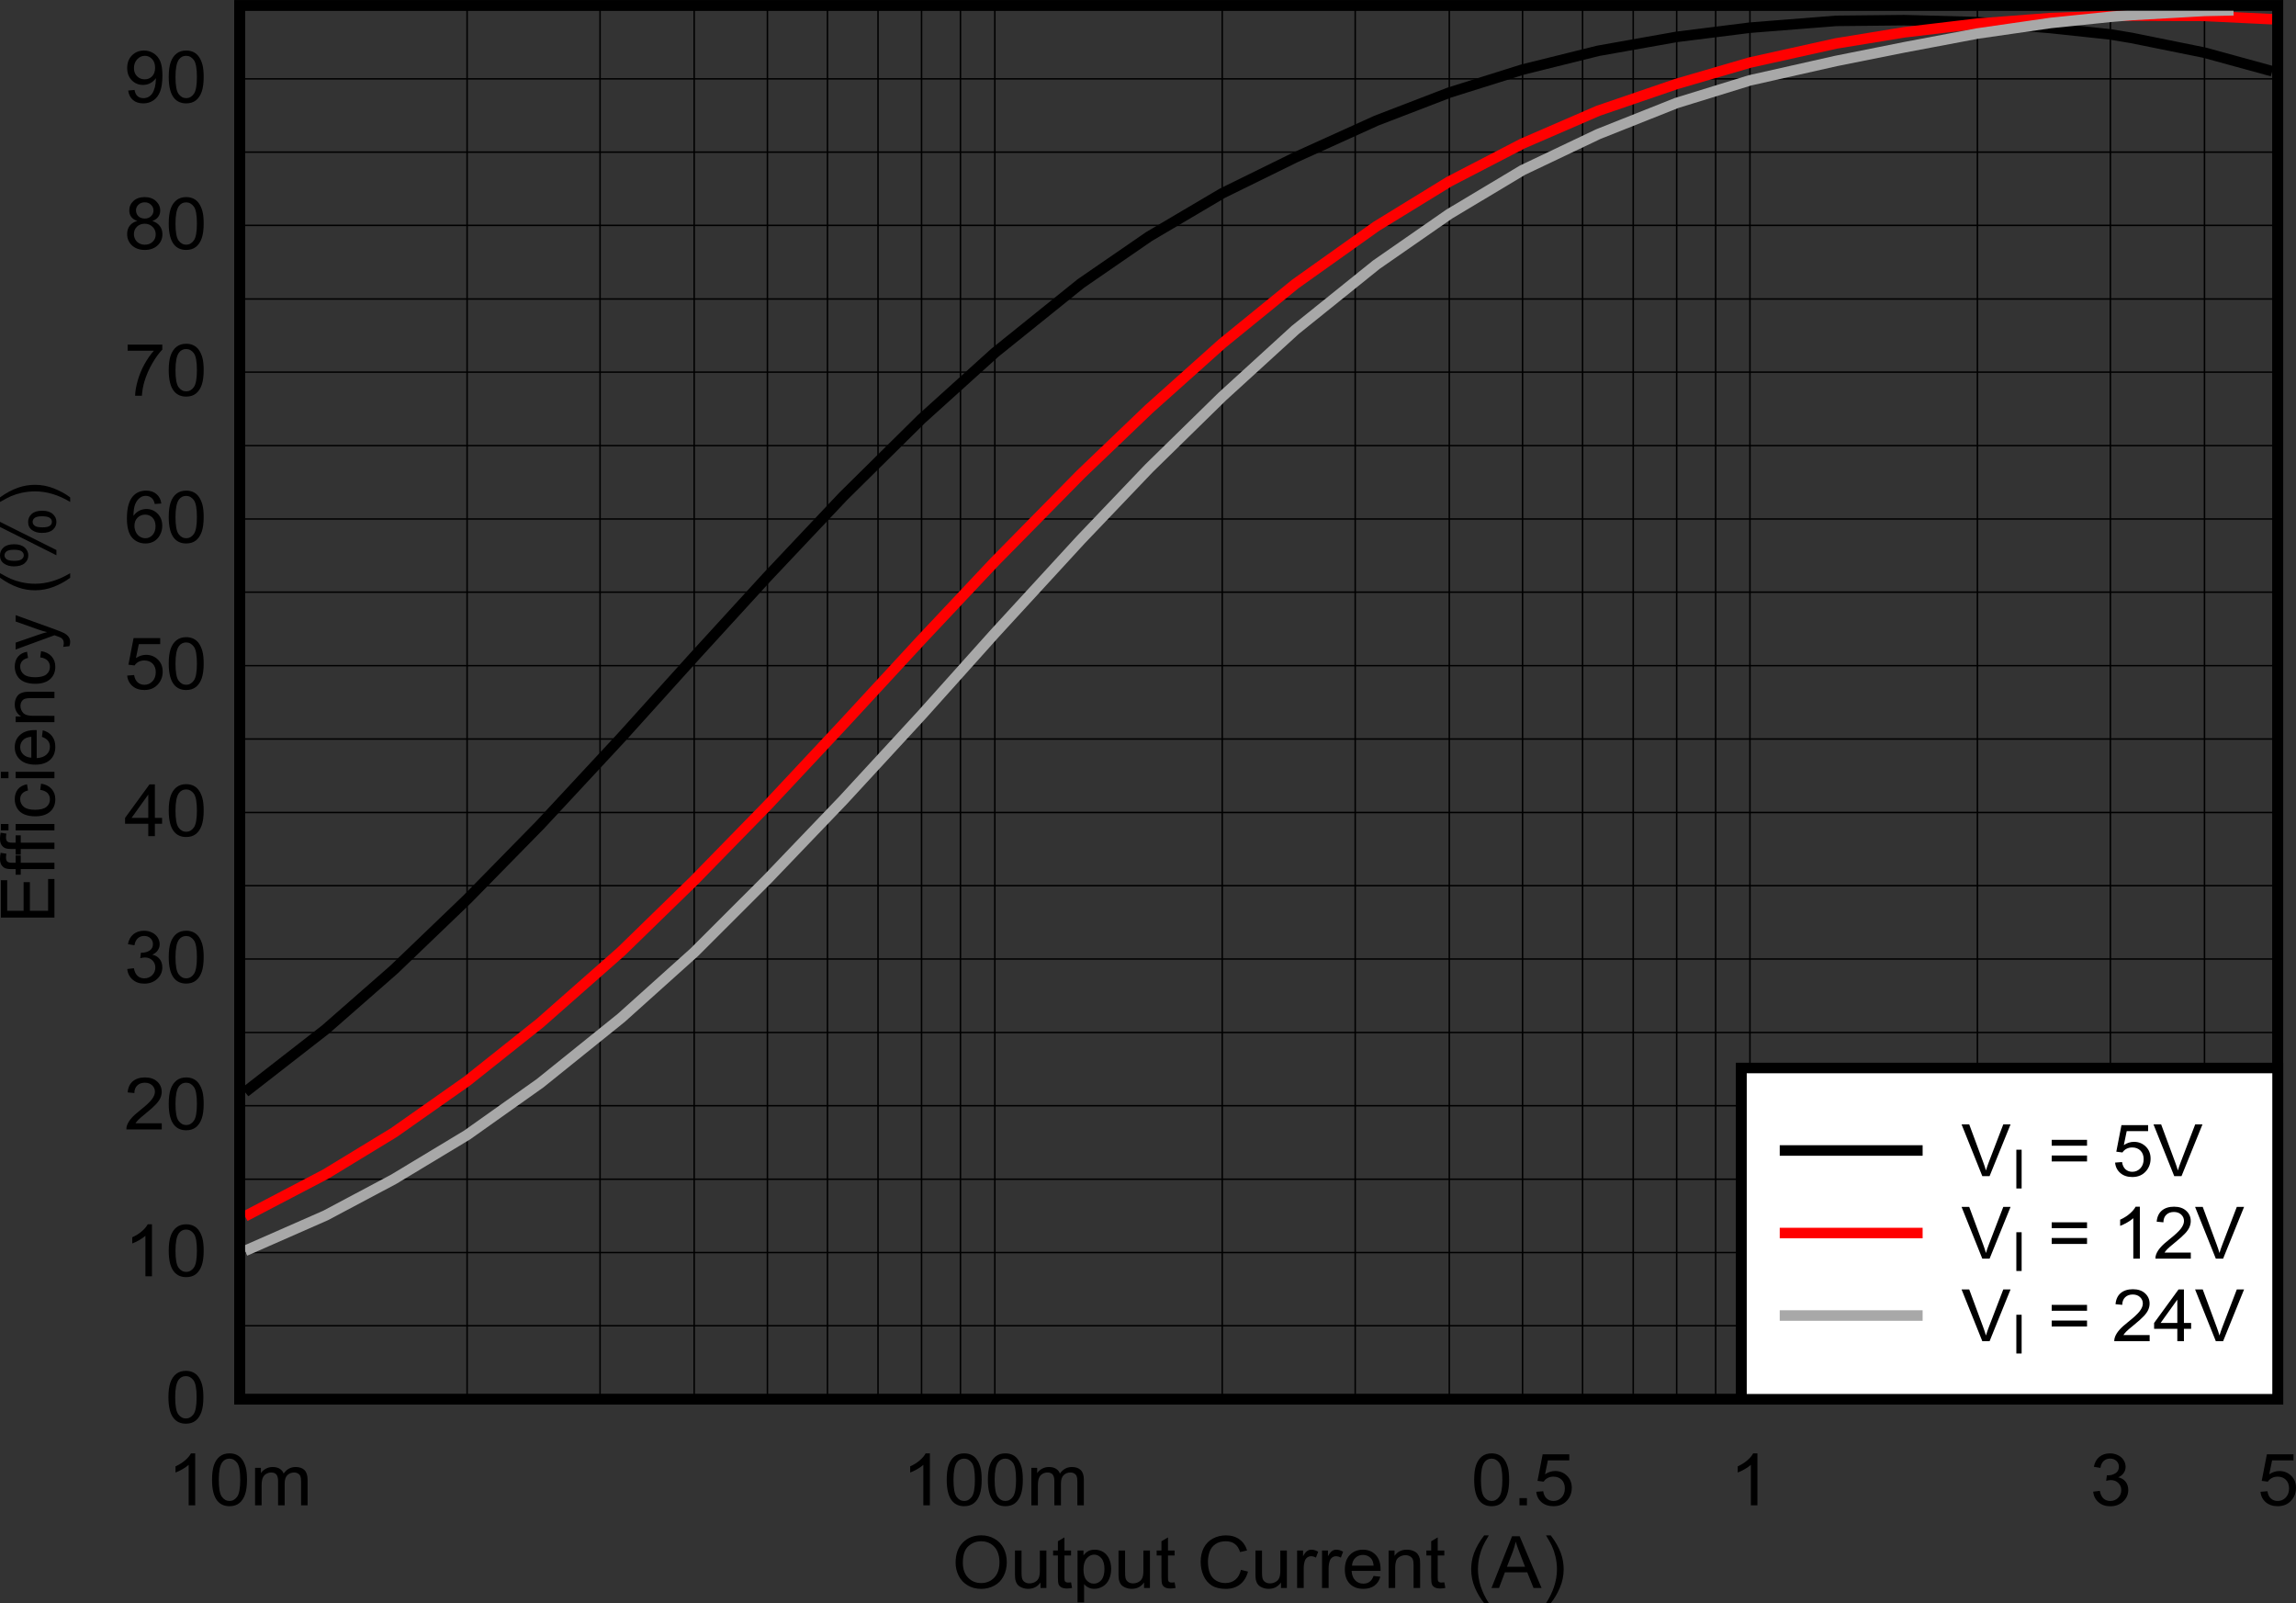 <?xml version="1.0" encoding="UTF-8" standalone="no"?>
<svg
   xmlns:dc="http://purl.org/dc/elements/1.1/"
   xmlns:cc="http://creativecommons.org/ns#"
   xmlns:rdf="http://www.w3.org/1999/02/22-rdf-syntax-ns#"
   xmlns:svg="http://www.w3.org/2000/svg"
   xmlns="http://www.w3.org/2000/svg"
   xmlns:xlink="http://www.w3.org/1999/xlink"
   xmlns:sodipodi="http://sodipodi.sourceforge.net/DTD/sodipodi-0.dtd"
   xmlns:inkscape="http://www.inkscape.org/namespaces/inkscape"
   sodipodi:docname="eff_fPWM_VO12_Io10m-5.pdf"
   id="svg486"
   version="1.2"
   viewBox="0 0 651.823 455.027"
   height="455.027pt"
   width="651.823pt">
  <rect x="0" y="0" width="651.823" height="455.027" fill="#333333" stroke="none"/>
  <sodipodi:namedview
     id="namedview488"
     inkscape:window-height="480"
     inkscape:window-width="640"
     inkscape:pageshadow="2"
     inkscape:pageopacity="0"
     guidetolerance="10"
     gridtolerance="10"
     objecttolerance="10"
     borderopacity="1"
     bordercolor="#666666"
     pagecolor="#ffffff" />
  <defs
     id="defs127">
    <g
       id="g125">
      <symbol
         id="glyph0-0"
         overflow="visible">
        <path
           inkscape:connector-curvature="0"
           id="path2"
           d="M 2.656,0 V -12.828 H 13.266 V 0 Z M 2.984,-0.328 H 12.938 V -12.5 H 2.984 Z m 0,0"
           style="stroke:none" />
      </symbol>
      <symbol
         id="glyph0-1"
         overflow="visible">
        <path
           inkscape:connector-curvature="0"
           id="path5"
           d="m 1.031,-7.156 c 0,-2.434 0.676,-4.344 2.031,-5.719 1.352,-1.383 3.102,-2.078 5.25,-2.078 1.395,0 2.656,0.332 3.781,0.984 1.133,0.648 1.992,1.551 2.578,2.703 0.59,1.156 0.891,2.473 0.891,3.938 0,1.492 -0.316,2.824 -0.938,4 -0.617,1.18 -1.496,2.07 -2.641,2.672 C 10.848,-0.051 9.617,0.25 8.297,0.25 c -1.438,0 -2.723,-0.332 -3.844,-1 -1.125,-0.664 -1.98,-1.578 -2.562,-2.734 C 1.316,-4.637 1.031,-5.863 1.031,-7.156 Z m 2.062,0.031 c 0,1.773 0.492,3.168 1.484,4.188 0.988,1.023 2.223,1.531 3.703,1.531 1.52,0 2.766,-0.516 3.734,-1.547 0.977,-1.027 1.469,-2.488 1.469,-4.375 0,-1.195 -0.211,-2.238 -0.625,-3.125 -0.418,-0.895 -1.035,-1.586 -1.844,-2.078 -0.805,-0.488 -1.707,-0.734 -2.703,-0.734 -1.43,0 -2.66,0.477 -3.688,1.422 -1.023,0.938 -1.531,2.512 -1.531,4.719 z m 0,0"
           style="stroke:none" />
      </symbol>
      <symbol
         id="glyph0-2"
         overflow="visible">
        <path
           inkscape:connector-curvature="0"
           id="path8"
           d="M 8.609,0 V -1.562 C 7.754,-0.363 6.59,0.234 5.125,0.234 4.469,0.234 3.855,0.113 3.297,-0.125 2.734,-0.363 2.316,-0.664 2.047,-1.031 1.773,-1.395 1.582,-1.836 1.469,-2.359 1.395,-2.711 1.359,-3.273 1.359,-4.047 v -6.594 H 3.219 v 5.906 c 0,0.938 0.039,1.574 0.125,1.906 0.113,0.469 0.359,0.84 0.734,1.109 C 4.461,-1.445 4.938,-1.312 5.5,-1.312 c 0.551,0 1.07,-0.133 1.562,-0.406 0.496,-0.277 0.848,-0.66 1.047,-1.141 0.207,-0.477 0.312,-1.172 0.312,-2.078 v -5.703 H 10.281 V 0 Z m 0,0"
           style="stroke:none" />
      </symbol>
      <symbol
         id="glyph0-3"
         overflow="visible">
        <path
           inkscape:connector-curvature="0"
           id="path11"
           d="M 5.469,-1.609 5.75,-0.016 C 5.219,0.086 4.742,0.141 4.328,0.141 3.648,0.141 3.121,0.035 2.75,-0.172 2.383,-0.379 2.121,-0.648 1.969,-0.984 1.812,-1.324 1.734,-2.035 1.734,-3.109 v -6.125 H 0.375 v -1.406 h 1.359 v -2.625 l 1.859,-1.094 v 3.719 h 1.875 v 1.406 h -1.875 v 6.219 c 0,0.512 0.031,0.848 0.094,1 0.07,0.148 0.18,0.262 0.328,0.344 0.145,0.086 0.359,0.125 0.641,0.125 0.207,0 0.477,-0.02 0.812,-0.062 z m 0,0"
           style="stroke:none" />
      </symbol>
      <symbol
         id="glyph0-4"
         overflow="visible">
        <path
           inkscape:connector-curvature="0"
           id="path14"
           d="m 1.406,4.078 v -14.719 h 1.688 V -9.25 c 0.402,-0.539 0.859,-0.945 1.359,-1.219 0.508,-0.27 1.125,-0.406 1.844,-0.406 0.934,0 1.766,0.238 2.484,0.703 0.715,0.469 1.258,1.133 1.625,1.984 0.363,0.844 0.547,1.773 0.547,2.781 0,1.094 -0.207,2.082 -0.609,2.953 -0.398,0.867 -0.98,1.535 -1.75,2 -0.773,0.457 -1.586,0.688 -2.438,0.688 -0.625,0 -1.184,-0.129 -1.672,-0.375 -0.492,-0.246 -0.898,-0.57 -1.219,-0.969 v 5.188 z m 1.688,-9.344 c 0,1.375 0.285,2.395 0.859,3.047 0.57,0.656 1.266,0.984 2.078,0.984 0.832,0 1.539,-0.336 2.125,-1.016 0.59,-0.684 0.891,-1.738 0.891,-3.156 0,-1.352 -0.293,-2.367 -0.875,-3.047 C 7.598,-9.129 6.914,-9.469 6.125,-9.469 c -0.805,0 -1.512,0.363 -2.125,1.078 -0.605,0.719 -0.906,1.762 -0.906,3.125 z m 0,0"
           style="stroke:none" />
      </symbol>
      <symbol
         id="glyph0-5"
         overflow="visible">
        <path
           inkscape:connector-curvature="0"
           id="path17"
           d=""
           style="stroke:none" />
      </symbol>
      <symbol
         id="glyph0-6"
         overflow="visible">
        <path
           inkscape:connector-curvature="0"
           id="path20"
           d="m 12.484,-5.156 2.016,0.5 C 14.07,-3.062 13.309,-1.84 12.219,-1 11.125,-0.164 9.785,0.25 8.203,0.25 c -1.637,0 -2.973,-0.32 -4,-0.969 C 3.18,-1.363 2.398,-2.297 1.859,-3.516 1.328,-4.73 1.062,-6.047 1.062,-7.453 c 0,-1.527 0.301,-2.863 0.906,-4 0.602,-1.133 1.461,-2 2.578,-2.594 1.113,-0.59 2.344,-0.891 3.688,-0.891 1.52,0 2.797,0.379 3.828,1.125 1.039,0.75 1.766,1.805 2.172,3.156 L 12.25,-10.203 c -0.344,-1.07 -0.855,-1.848 -1.531,-2.328 -0.668,-0.488 -1.512,-0.734 -2.531,-0.734 -1.168,0 -2.148,0.273 -2.938,0.812 -0.781,0.531 -1.336,1.258 -1.656,2.172 -0.312,0.906 -0.469,1.848 -0.469,2.812 0,1.25 0.188,2.348 0.562,3.281 0.383,0.93 0.973,1.629 1.766,2.094 0.789,0.461 1.648,0.688 2.578,0.688 1.121,0 2.078,-0.312 2.859,-0.938 0.777,-0.633 1.312,-1.57 1.594,-2.812 z m 0,0"
           style="stroke:none" />
      </symbol>
      <symbol
         id="glyph0-7"
         overflow="visible">
        <path
           inkscape:connector-curvature="0"
           id="path23"
           d="M 1.375,0 V -10.641 H 3.062 V -9.031 C 3.488,-9.777 3.883,-10.273 4.25,-10.516 4.613,-10.754 5.008,-10.875 5.438,-10.875 c 0.633,0 1.273,0.195 1.922,0.578 L 6.719,-8.625 C 6.258,-8.883 5.801,-9.016 5.344,-9.016 4.938,-9.016 4.57,-8.895 4.25,-8.656 3.926,-8.414 3.695,-8.086 3.562,-7.672 3.352,-7.035 3.25,-6.332 3.25,-5.562 V 0 Z m 0,0"
           style="stroke:none" />
      </symbol>
      <symbol
         id="glyph0-8"
         overflow="visible">
        <path
           inkscape:connector-curvature="0"
           id="path26"
           d="m 8.938,-3.422 1.922,0.219 c -0.305,1.094 -0.867,1.945 -1.688,2.547 -0.824,0.594 -1.871,0.891 -3.141,0.891 -1.617,0 -2.898,-0.477 -3.844,-1.438 -0.938,-0.957 -1.406,-2.301 -1.406,-4.031 0,-1.777 0.473,-3.164 1.422,-4.156 0.957,-0.988 2.195,-1.484 3.719,-1.484 1.465,0 2.664,0.488 3.594,1.453 0.934,0.969 1.406,2.332 1.406,4.078 0,0.117 0,0.277 0,0.484 h -8.219 c 0.07,1.168 0.414,2.066 1.031,2.688 0.613,0.625 1.379,0.938 2.297,0.938 0.684,0 1.27,-0.172 1.75,-0.516 0.488,-0.352 0.875,-0.91 1.156,-1.672 z M 2.812,-6.344 H 8.953 C 8.867,-7.238 8.633,-7.91 8.25,-8.359 7.656,-9.043 6.883,-9.391 5.938,-9.391 c -0.855,0 -1.574,0.277 -2.156,0.828 -0.586,0.555 -0.91,1.293 -0.969,2.219 z m 0,0"
           style="stroke:none" />
      </symbol>
      <symbol
         id="glyph0-9"
         overflow="visible">
        <path
           inkscape:connector-curvature="0"
           id="path29"
           d="M 1.406,0 V -10.641 H 3.078 V -9.125 c 0.809,-1.164 1.977,-1.75 3.5,-1.75 0.664,0 1.273,0.117 1.828,0.344 0.559,0.23 0.977,0.535 1.25,0.906 0.277,0.375 0.477,0.82 0.594,1.328 0.059,0.336 0.094,0.918 0.094,1.75 V 0 H 8.484 v -6.469 c 0,-0.738 -0.074,-1.289 -0.219,-1.656 C 8.117,-8.488 7.855,-8.773 7.484,-8.984 7.117,-9.199 6.684,-9.312 6.188,-9.312 5.395,-9.312 4.707,-9.066 4.125,-8.578 3.551,-8.098 3.266,-7.176 3.266,-5.812 V 0 Z m 0,0"
           style="stroke:none" />
      </symbol>
      <symbol
         id="glyph0-10"
         overflow="visible">
        <path
           inkscape:connector-curvature="0"
           id="path32"
           d="M 4.969,4.312 C 3.938,3.062 3.059,1.598 2.344,-0.078 1.633,-1.762 1.281,-3.508 1.281,-5.312 c 0,-1.59 0.266,-3.117 0.797,-4.578 0.621,-1.684 1.586,-3.367 2.891,-5.047 h 1.328 c -0.836,1.387 -1.387,2.383 -1.656,2.984 -0.418,0.918 -0.746,1.879 -0.984,2.875 -0.305,1.25 -0.453,2.508 -0.453,3.766 0,3.219 1.031,6.426 3.094,9.625 z m 0,0"
           style="stroke:none" />
      </symbol>
      <symbol
         id="glyph0-11"
         overflow="visible">
        <path
           inkscape:connector-curvature="0"
           id="path35"
           d="M -0.031,0 5.812,-14.688 H 7.969 L 14.188,0 H 11.906 L 10.125,-4.453 H 3.781 L 2.109,0 Z M 4.359,-6.031 H 9.5 l -1.578,-4.062 c -0.48,-1.238 -0.84,-2.254 -1.078,-3.047 -0.199,0.938 -0.473,1.871 -0.812,2.797 z m 0,0"
           style="stroke:none" />
      </symbol>
      <symbol
         id="glyph0-12"
         overflow="visible">
        <path
           inkscape:connector-curvature="0"
           id="path38"
           d="M 2.625,4.312 H 1.281 c 2.07,-3.199 3.109,-6.406 3.109,-9.625 0,-1.246 -0.152,-2.492 -0.453,-3.734 -0.23,-0.996 -0.559,-1.961 -0.984,-2.891 -0.273,-0.59 -0.832,-1.594 -1.672,-3 H 2.625 c 1.301,1.68 2.258,3.363 2.875,5.047 0.527,1.461 0.797,2.988 0.797,4.578 0,1.805 -0.363,3.551 -1.078,5.234 C 4.508,1.598 3.645,3.062 2.625,4.312 Z m 0,0"
           style="stroke:none" />
      </symbol>
      <symbol
         id="glyph0-13"
         overflow="visible">
        <path
           inkscape:connector-curvature="0"
           id="path41"
           d="m 0.875,-7.25 c 0,-1.727 0.18,-3.117 0.547,-4.172 0.371,-1.059 0.926,-1.879 1.656,-2.453 0.727,-0.582 1.648,-0.875 2.766,-0.875 0.809,0 1.523,0.164 2.141,0.484 0.613,0.312 1.117,0.773 1.516,1.375 0.402,0.594 0.723,1.324 0.953,2.188 0.227,0.855 0.344,2.008 0.344,3.453 0,1.73 -0.191,3.129 -0.562,4.188 C 9.867,-2.008 9.32,-1.191 8.594,-0.609 7.863,-0.035 6.945,0.25 5.844,0.25 4.375,0.25 3.223,-0.254 2.391,-1.266 1.379,-2.492 0.875,-4.488 0.875,-7.25 Z m 1.922,0 c 0,2.418 0.289,4.027 0.875,4.828 0.582,0.793 1.305,1.188 2.172,1.188 C 6.695,-1.234 7.414,-1.633 8,-2.438 8.582,-3.238 8.875,-4.844 8.875,-7.25 8.875,-9.664 8.582,-11.27 8,-12.062 7.414,-12.852 6.684,-13.25 5.812,-13.25 c -0.855,0 -1.539,0.352 -2.047,1.047 -0.648,0.898 -0.969,2.551 -0.969,4.953 z m 0,0"
           style="stroke:none" />
      </symbol>
      <symbol
         id="glyph0-14"
         overflow="visible">
        <path
           inkscape:connector-curvature="0"
           id="path44"
           d="M 7.906,0 H 6.047 V -11.484 C 5.598,-11.078 5.008,-10.664 4.281,-10.25 3.551,-9.832 2.895,-9.52 2.312,-9.312 v -1.75 c 1.039,-0.465 1.953,-1.039 2.734,-1.719 0.777,-0.676 1.332,-1.332 1.656,-1.969 H 7.906 Z m 0,0"
           style="stroke:none" />
      </symbol>
      <symbol
         id="glyph0-15"
         overflow="visible">
        <path
           inkscape:connector-curvature="0"
           id="path47"
           d="M 10.688,-1.734 V 0 H 0.641 c -0.012,-0.434 0.062,-0.852 0.219,-1.25 0.258,-0.664 0.672,-1.316 1.234,-1.953 0.559,-0.645 1.375,-1.383 2.438,-2.219 1.652,-1.309 2.77,-2.348 3.344,-3.109 0.582,-0.77 0.875,-1.492 0.875,-2.172 0,-0.715 -0.27,-1.32 -0.797,-1.812 C 7.43,-13.004 6.742,-13.25 5.891,-13.25 c -0.898,0 -1.617,0.262 -2.156,0.781 -0.543,0.523 -0.82,1.242 -0.828,2.156 L 1,-10.5 c 0.121,-1.383 0.613,-2.438 1.469,-3.156 0.863,-0.727 2.02,-1.094 3.469,-1.094 1.457,0 2.609,0.395 3.453,1.172 0.852,0.781 1.281,1.754 1.281,2.906 0,0.594 -0.129,1.18 -0.375,1.75 -0.25,0.562 -0.668,1.16 -1.25,1.781 -0.574,0.625 -1.535,1.488 -2.875,2.578 -1.117,0.906 -1.836,1.527 -2.156,1.859 -0.312,0.324 -0.574,0.648 -0.781,0.969 z m 0,0"
           style="stroke:none" />
      </symbol>
      <symbol
         id="glyph0-16"
         overflow="visible">
        <path
           inkscape:connector-curvature="0"
           id="path50"
           d="m 0.891,-3.875 1.875,-0.234 c 0.207,1.023 0.566,1.758 1.078,2.203 0.52,0.449 1.148,0.672 1.891,0.672 0.871,0 1.613,-0.289 2.219,-0.875 0.602,-0.59 0.906,-1.32 0.906,-2.188 0,-0.832 -0.285,-1.516 -0.844,-2.047 -0.555,-0.539 -1.262,-0.812 -2.125,-0.812 -0.355,0 -0.793,0.07 -1.312,0.203 L 4.781,-8.531 c 0.121,0.012 0.223,0.016 0.297,0.016 0.789,0 1.504,-0.195 2.141,-0.594 0.645,-0.402 0.969,-1.023 0.969,-1.859 0,-0.652 -0.238,-1.203 -0.703,-1.641 -0.461,-0.434 -1.059,-0.656 -1.797,-0.656 -0.719,0 -1.324,0.227 -1.812,0.672 -0.48,0.438 -0.793,1.098 -0.938,1.969 l -1.859,-0.312 c 0.227,-1.207 0.742,-2.145 1.547,-2.812 0.809,-0.664 1.82,-1 3.031,-1 0.82,0 1.582,0.176 2.281,0.516 0.695,0.344 1.227,0.816 1.594,1.406 0.371,0.594 0.562,1.23 0.562,1.906 0,0.625 -0.18,1.199 -0.531,1.719 -0.344,0.523 -0.867,0.941 -1.562,1.25 0.902,0.199 1.602,0.617 2.094,1.25 0.496,0.625 0.75,1.414 0.75,2.359 0,1.281 -0.488,2.371 -1.453,3.266 -0.969,0.898 -2.195,1.344 -3.672,1.344 -1.336,0 -2.445,-0.383 -3.328,-1.156 -0.875,-0.77 -1.379,-1.766 -1.5,-2.984 z m 0,0"
           style="stroke:none" />
      </symbol>
      <symbol
         id="glyph0-17"
         overflow="visible">
        <path
           inkscape:connector-curvature="0"
           id="path53"
           d="m 6.859,0 v -3.516 h -6.594 v -1.656 l 6.938,-9.516 h 1.531 v 9.516 h 2.047 v 1.656 H 8.734 V 0 Z m 0,-5.172 v -6.625 l -4.75,6.625 z m 0,0"
           style="stroke:none" />
      </symbol>
      <symbol
         id="glyph0-18"
         overflow="visible">
        <path
           inkscape:connector-curvature="0"
           id="path56"
           d="M 0.875,-3.844 2.844,-4 c 0.145,0.918 0.477,1.613 1,2.078 0.527,0.461 1.172,0.688 1.922,0.688 0.895,0 1.656,-0.328 2.281,-0.984 0.621,-0.652 0.938,-1.52 0.938,-2.594 0,-1.027 -0.305,-1.844 -0.906,-2.438 -0.594,-0.59 -1.379,-0.891 -2.344,-0.891 -0.605,0 -1.152,0.133 -1.641,0.391 -0.48,0.262 -0.855,0.605 -1.125,1.031 l -1.75,-0.219 1.469,-7.547 H 10.25 v 1.719 H 4.172 l -0.812,3.953 c 0.914,-0.613 1.875,-0.922 2.875,-0.922 1.32,0 2.438,0.445 3.344,1.328 0.914,0.887 1.375,2.027 1.375,3.422 0,1.336 -0.402,2.488 -1.203,3.453 C 8.781,-0.344 7.449,0.25 5.766,0.25 4.379,0.25 3.246,-0.125 2.375,-0.875 1.5,-1.621 0.996,-2.613 0.875,-3.844 Z m 0,0"
           style="stroke:none" />
      </symbol>
      <symbol
         id="glyph0-19"
         overflow="visible">
        <path
           inkscape:connector-curvature="0"
           id="path59"
           d="m 10.562,-11.094 -1.859,0.141 C 8.535,-11.66 8.301,-12.172 8,-12.484 c -0.5,-0.52 -1.121,-0.781 -1.859,-0.781 -0.594,0 -1.117,0.164 -1.562,0.484 -0.594,0.418 -1.066,1.023 -1.406,1.812 -0.336,0.793 -0.508,1.926 -0.516,3.391 0.445,-0.652 0.992,-1.145 1.641,-1.469 0.652,-0.32 1.336,-0.484 2.047,-0.484 1.246,0 2.305,0.445 3.172,1.328 0.871,0.887 1.312,2.035 1.312,3.438 0,0.918 -0.211,1.773 -0.625,2.562 -0.406,0.793 -0.973,1.402 -1.688,1.828 -0.719,0.414 -1.535,0.625 -2.438,0.625 -1.555,0 -2.824,-0.551 -3.812,-1.656 -0.98,-1.102 -1.469,-2.926 -1.469,-5.469 0,-2.832 0.539,-4.895 1.625,-6.188 C 3.367,-14.184 4.645,-14.75 6.25,-14.75 c 1.195,0 2.176,0.332 2.938,0.984 0.77,0.648 1.227,1.539 1.375,2.672 z m -7.625,6.328 c 0,0.625 0.133,1.227 0.406,1.797 0.277,0.562 0.664,0.996 1.156,1.297 0.488,0.293 1.004,0.438 1.547,0.438 0.789,0 1.469,-0.305 2.031,-0.922 0.559,-0.613 0.844,-1.445 0.844,-2.5 0,-1.02 -0.285,-1.82 -0.844,-2.406 -0.555,-0.582 -1.258,-0.875 -2.109,-0.875 -0.844,0 -1.566,0.293 -2.156,0.875 -0.586,0.586 -0.875,1.352 -0.875,2.297 z m 0,0"
           style="stroke:none" />
      </symbol>
      <symbol
         id="glyph0-20"
         overflow="visible">
        <path
           inkscape:connector-curvature="0"
           id="path62"
           d="M 1,-12.766 V -14.5 h 9.844 v 1.406 c -0.969,1 -1.93,2.324 -2.875,3.969 C 7.02,-7.477 6.285,-5.777 5.766,-4.031 5.391,-2.801 5.148,-1.457 5.047,0 H 3.125 c 0.02,-1.152 0.254,-2.551 0.703,-4.188 0.457,-1.633 1.102,-3.211 1.938,-4.734 0.84,-1.52 1.738,-2.801 2.688,-3.844 z m 0,0"
           style="stroke:none" />
      </symbol>
      <symbol
         id="glyph0-21"
         overflow="visible">
        <path
           inkscape:connector-curvature="0"
           id="path65"
           d="M 3.75,-7.969 C 2.977,-8.238 2.402,-8.625 2.031,-9.125 c -0.375,-0.508 -0.562,-1.117 -0.562,-1.828 0,-1.07 0.395,-1.973 1.188,-2.703 0.801,-0.727 1.863,-1.094 3.188,-1.094 1.32,0 2.383,0.379 3.188,1.125 0.809,0.742 1.219,1.648 1.219,2.719 0,0.68 -0.191,1.273 -0.562,1.781 -0.367,0.5 -0.926,0.887 -1.672,1.156 0.934,0.305 1.645,0.785 2.125,1.438 0.488,0.648 0.734,1.426 0.734,2.328 0,1.262 -0.461,2.32 -1.375,3.172 C 8.582,-0.176 7.371,0.25 5.875,0.25 c -1.5,0 -2.715,-0.426 -3.641,-1.281 -0.918,-0.863 -1.375,-1.938 -1.375,-3.219 0,-0.957 0.25,-1.754 0.75,-2.391 C 2.105,-7.285 2.82,-7.727 3.75,-7.969 Z m -0.375,-3.047 c 0,0.688 0.227,1.258 0.688,1.703 0.465,0.438 1.07,0.656 1.812,0.656 0.715,0 1.305,-0.219 1.766,-0.656 0.465,-0.434 0.703,-0.973 0.703,-1.609 0,-0.652 -0.242,-1.207 -0.719,-1.656 -0.469,-0.457 -1.059,-0.688 -1.766,-0.688 -0.711,0 -1.305,0.227 -1.781,0.672 -0.469,0.438 -0.703,0.965 -0.703,1.578 z m -0.594,6.781 c 0,0.512 0.125,1.008 0.375,1.484 0.246,0.48 0.625,0.855 1.125,1.125 0.496,0.262 1.035,0.391 1.609,0.391 0.895,0 1.629,-0.273 2.203,-0.828 0.582,-0.551 0.875,-1.254 0.875,-2.109 0,-0.871 -0.305,-1.594 -0.906,-2.156 C 7.469,-6.898 6.723,-7.188 5.828,-7.188 c -0.875,0 -1.605,0.285 -2.188,0.844 -0.574,0.562 -0.859,1.27 -0.859,2.109 z m 0,0"
           style="stroke:none" />
      </symbol>
      <symbol
         id="glyph0-22"
         overflow="visible">
        <path
           inkscape:connector-curvature="0"
           id="path68"
           d="M 1.156,-3.391 2.953,-3.562 c 0.152,0.824 0.445,1.418 0.875,1.781 0.426,0.367 0.973,0.547 1.641,0.547 0.57,0 1.07,-0.125 1.5,-0.375 0.434,-0.258 0.789,-0.598 1.062,-1.016 0.277,-0.426 0.516,-1 0.703,-1.719 0.184,-0.715 0.281,-1.453 0.281,-2.203 0,-0.082 0,-0.203 0,-0.359 -0.375,0.574 -0.887,1.039 -1.531,1.391 -0.648,0.355 -1.352,0.531 -2.109,0.531 -1.25,0 -2.316,-0.438 -3.188,-1.312 C 1.312,-7.18 0.875,-8.344 0.875,-9.781 c 0,-1.488 0.453,-2.688 1.359,-3.594 0.914,-0.914 2.055,-1.375 3.422,-1.375 0.988,0 1.891,0.262 2.703,0.781 0.82,0.512 1.445,1.246 1.875,2.203 0.426,0.949 0.641,2.324 0.641,4.125 0,1.875 -0.215,3.371 -0.641,4.484 -0.418,1.105 -1.043,1.949 -1.875,2.531 C 7.523,-0.039 6.551,0.25 5.438,0.25 4.25,0.25 3.273,-0.066 2.516,-0.703 c -0.75,-0.633 -1.207,-1.531 -1.359,-2.688 z M 8.797,-9.875 c 0,-1.039 -0.289,-1.863 -0.859,-2.469 C 7.375,-12.945 6.691,-13.25 5.891,-13.25 c -0.836,0 -1.559,0.332 -2.172,0.984 -0.617,0.648 -0.922,1.492 -0.922,2.531 0,0.938 0.289,1.699 0.875,2.281 0.582,0.586 1.305,0.875 2.172,0.875 0.863,0 1.57,-0.289 2.125,-0.875 C 8.52,-8.035 8.797,-8.844 8.797,-9.875 Z m 0,0"
           style="stroke:none" />
      </symbol>
      <symbol
         id="glyph0-23"
         overflow="visible">
        <path
           inkscape:connector-curvature="0"
           id="path71"
           d="M 1.406,0 V -10.641 H 3.062 v 1.5 c 0.352,-0.52 0.816,-0.938 1.391,-1.25 0.57,-0.32 1.223,-0.484 1.953,-0.484 0.809,0 1.477,0.168 2,0.5 0.527,0.324 0.898,0.777 1.109,1.359 0.871,-1.238 2.008,-1.859 3.406,-1.859 1.09,0 1.93,0.293 2.516,0.875 0.582,0.586 0.875,1.488 0.875,2.703 V 0 h -1.844 v -6.703 c 0,-0.715 -0.066,-1.234 -0.188,-1.547 -0.125,-0.32 -0.352,-0.578 -0.672,-0.766 C 13.297,-9.211 12.926,-9.312 12.5,-9.312 c -0.773,0 -1.414,0.254 -1.922,0.75 C 10.066,-8.07 9.812,-7.277 9.812,-6.188 V 0 h -1.875 v -6.906 c 0,-0.801 -0.152,-1.398 -0.453,-1.797 C 7.18,-9.105 6.684,-9.312 6,-9.312 c -0.531,0 -1.023,0.137 -1.469,0.406 -0.438,0.262 -0.762,0.652 -0.969,1.172 -0.199,0.512 -0.297,1.254 -0.297,2.219 V 0 Z m 0,0"
           style="stroke:none" />
      </symbol>
      <symbol
         id="glyph0-24"
         overflow="visible">
        <path
           inkscape:connector-curvature="0"
           id="path74"
           d="m 1.922,0 v -2.047 h 2.125 V 0 Z m 0,0"
           style="stroke:none" />
      </symbol>
      <symbol
         id="glyph0-25"
         overflow="visible">
        <path
           inkscape:connector-curvature="0"
           id="path77"
           d="M 5.984,0 0.094,-14.688 H 2.266 L 6.219,-4.016 c 0.32,0.855 0.586,1.66 0.797,2.406 0.238,-0.801 0.516,-1.602 0.828,-2.406 L 11.938,-14.688 H 14 L 8.047,0 Z m 0,0"
           style="stroke:none" />
      </symbol>
      <symbol
         id="glyph0-26"
         overflow="visible">
        <path
           inkscape:connector-curvature="0"
           id="path80"
           d="M 11.219,-8.641 H 1.188 V -10.312 h 10.031 z m 0,4.469 H 1.188 v -1.688 h 10.031 z m 0,0"
           style="stroke:none" />
      </symbol>
      <symbol
         id="glyph1-0"
         overflow="visible">
        <path
           inkscape:connector-curvature="0"
           id="path83"
           d="M 0,-2.562 H -13.266 V -12.828 H 0 Z M -0.328,-2.891 V -12.5 H -12.938 v 9.609 z m 0,0"
           style="stroke:none" />
      </symbol>
      <symbol
         id="glyph1-1"
         overflow="visible">
        <path
           inkscape:connector-curvature="0"
           id="path86"
           d="m 0,-1.625 h -15.203 v -10.609 h 1.797 V -3.562 H -8.75 v -8.125 h 1.781 v 8.125 h 5.172 v -9.016 H 0 Z m 0,0"
           style="stroke:none" />
      </symbol>
      <symbol
         id="glyph1-2"
         overflow="visible">
        <path
           inkscape:connector-curvature="0"
           id="path89"
           d="m 0,-1.781 h -9.562 v 1.594 h -1.453 V -1.781 H -12.188 c -0.738,0 -1.285,-0.062 -1.641,-0.188 -0.488,-0.176 -0.879,-0.484 -1.172,-0.922 -0.301,-0.434 -0.453,-1.051 -0.453,-1.844 0,-0.496 0.066,-1.055 0.188,-1.672 l 1.625,0.266 c -0.07,0.375 -0.109,0.73 -0.109,1.062 0,0.555 0.129,0.945 0.375,1.172 0.242,0.219 0.691,0.328 1.344,0.328 h 1.016 V -5.656 H -9.562 v 2.078 H 0 Z m 0,0"
           style="stroke:none" />
      </symbol>
      <symbol
         id="glyph1-3"
         overflow="visible">
        <path
           inkscape:connector-curvature="0"
           id="path92"
           d="m -13.047,-1.359 h -2.156 v -1.812 h 2.156 z m 13.047,0 h -11.016 v -1.812 H 0 Z m 0,0"
           style="stroke:none" />
      </symbol>
      <symbol
         id="glyph1-4"
         overflow="visible">
        <path
           inkscape:connector-curvature="0"
           id="path95"
           d="m -4.031,-8.297 0.234,-1.766 c 1.273,0.188 2.27,0.684 2.984,1.484 0.711,0.793 1.062,1.773 1.062,2.938 0,1.461 -0.488,2.633 -1.469,3.516 -0.988,0.887 -2.406,1.328 -4.25,1.328 -1.184,0 -2.223,-0.188 -3.109,-0.562 -0.895,-0.383 -1.566,-0.969 -2.016,-1.75 -0.445,-0.777 -0.672,-1.629 -0.672,-2.547 0,-1.152 0.305,-2.098 0.906,-2.828 0.605,-0.738 1.465,-1.207 2.578,-1.406 l 0.281,1.75 c -0.738,0.168 -1.289,0.465 -1.656,0.891 -0.371,0.418 -0.562,0.93 -0.562,1.531 0,0.906 0.34,1.648 1.016,2.219 0.668,0.562 1.73,0.844 3.188,0.844 1.48,0 2.559,-0.27 3.234,-0.812 0.668,-0.551 1,-1.27 1,-2.156 0,-0.707 -0.223,-1.297 -0.672,-1.766 -0.457,-0.477 -1.148,-0.781 -2.078,-0.906 z m 0,0"
           style="stroke:none" />
      </symbol>
      <symbol
         id="glyph1-5"
         overflow="visible">
        <path
           inkscape:connector-curvature="0"
           id="path98"
           d="M -3.547,-8.641 -3.312,-10.5 c 1.125,0.293 2.004,0.84 2.625,1.641 0.625,0.793 0.938,1.809 0.938,3.047 0,1.555 -0.492,2.789 -1.484,3.703 C -2.23,-1.203 -3.625,-0.75 -5.406,-0.75 c -1.852,0 -3.289,-0.457 -4.312,-1.375 -1.027,-0.926 -1.547,-2.125 -1.547,-3.594 0,-1.426 0.508,-2.586 1.516,-3.484 1,-0.902 2.41,-1.359 4.219,-1.359 0.117,0 0.285,0.008 0.5,0.016 v 7.938 c 1.211,-0.07 2.137,-0.406 2.781,-1 0.648,-0.59 0.969,-1.332 0.969,-2.219 0,-0.664 -0.176,-1.227 -0.531,-1.688 -0.363,-0.465 -0.941,-0.844 -1.734,-1.125 z M -6.562,-2.719 v -5.938 c -0.926,0.086 -1.617,0.316 -2.078,0.688 -0.715,0.574 -1.078,1.32 -1.078,2.234 0,0.824 0.289,1.52 0.859,2.078 0.574,0.562 1.34,0.879 2.297,0.938 z m 0,0"
           style="stroke:none" />
      </symbol>
      <symbol
         id="glyph1-6"
         overflow="visible">
        <path
           inkscape:connector-curvature="0"
           id="path101"
           d="M 0,-1.359 H -11.016 V -2.969 h 1.562 c -1.207,-0.777 -1.812,-1.91 -1.812,-3.391 0,-0.645 0.121,-1.234 0.359,-1.766 0.242,-0.539 0.555,-0.941 0.938,-1.203 0.387,-0.27 0.852,-0.457 1.391,-0.562 C -8.234,-9.961 -7.629,-10 -6.766,-10 H 0 v 1.812 h -6.703 c -0.758,0 -1.328,0.07 -1.703,0.203 -0.371,0.137 -0.672,0.387 -0.891,0.75 -0.227,0.355 -0.344,0.773 -0.344,1.25 0,0.773 0.258,1.441 0.766,2 0.5,0.555 1.457,0.828 2.859,0.828 H 0 Z m 0,0"
           style="stroke:none" />
      </symbol>
      <symbol
         id="glyph1-7"
         overflow="visible">
        <path
           inkscape:connector-curvature="0"
           id="path104"
           d="m 4.234,-1.266 -1.75,0.188 C 2.598,-1.461 2.656,-1.805 2.656,-2.109 2.656,-2.504 2.582,-2.82 2.438,-3.062 2.301,-3.301 2.105,-3.5 1.859,-3.656 1.68,-3.77 1.223,-3.953 0.484,-4.203 0.379,-4.23 0.223,-4.289 0.016,-4.375 l -11.031,4.047 V -2.281 l 6.375,-2.203 c 0.812,-0.289 1.668,-0.551 2.562,-0.781 C -2.941,-5.461 -3.781,-5.707 -4.594,-6 l -6.422,-2.281 v -1.797 L 0.188,-6.031 c 1.207,0.438 2.039,0.777 2.5,1.016 0.613,0.324 1.062,0.695 1.344,1.109 0.289,0.406 0.438,0.898 0.438,1.469 0,0.355 -0.082,0.746 -0.234,1.172 z m 0,0"
           style="stroke:none" />
      </symbol>
      <symbol
         id="glyph1-8"
         overflow="visible">
        <path
           inkscape:connector-curvature="0"
           id="path107"
           d=""
           style="stroke:none" />
      </symbol>
      <symbol
         id="glyph1-9"
         overflow="visible">
        <path
           inkscape:connector-curvature="0"
           id="path110"
           d="m 4.469,-4.797 c -1.305,0.992 -2.824,1.836 -4.562,2.531 -1.738,0.688 -3.539,1.031 -5.406,1.031 -1.645,0 -3.223,-0.258 -4.734,-0.781 -1.746,-0.602 -3.488,-1.531 -5.219,-2.781 V -6.094 c 1.438,0.812 2.465,1.352 3.078,1.609 0.949,0.406 1.945,0.727 2.984,0.953 1.293,0.293 2.59,0.438 3.891,0.438 3.324,0 6.645,-1 9.969,-3 z m 0,0"
           style="stroke:none" />
      </symbol>
      <symbol
         id="glyph1-10"
         overflow="visible">
        <path
           inkscape:connector-curvature="0"
           id="path113"
           d="m -11.547,-1.188 c -1.082,0 -2.004,-0.266 -2.766,-0.797 -0.758,-0.527 -1.141,-1.297 -1.141,-2.297 0,-0.914 0.34,-1.676 1.016,-2.281 0.68,-0.602 1.68,-0.906 3,-0.906 1.293,0 2.289,0.309 2.984,0.922 0.688,0.605 1.031,1.355 1.031,2.25 0,0.887 -0.344,1.629 -1.031,2.219 -0.684,0.594 -1.719,0.891 -3.094,0.891 z m -2.625,-3.141 c 0,0.449 0.207,0.824 0.609,1.125 0.398,0.293 1.133,0.438 2.203,0.438 0.969,0 1.66,-0.148 2.062,-0.453 0.398,-0.301 0.594,-0.672 0.594,-1.109 0,-0.457 -0.195,-0.832 -0.594,-1.125 -0.402,-0.301 -1.145,-0.453 -2.219,-0.453 -0.977,0 -1.664,0.152 -2.062,0.453 -0.395,0.305 -0.594,0.68 -0.594,1.125 z M 0.562,-4.344 -15.453,-12.375 v -1.453 l 16.016,8 z m -4.125,-6.344 c -1.09,0 -2.016,-0.258 -2.766,-0.781 -0.758,-0.527 -1.141,-1.301 -1.141,-2.312 0,-0.926 0.34,-1.691 1.016,-2.297 0.68,-0.602 1.68,-0.906 3,-0.906 1.281,0 2.273,0.309 2.969,0.922 0.695,0.617 1.047,1.371 1.047,2.266 0,0.887 -0.348,1.629 -1.031,2.219 -0.684,0.594 -1.719,0.891 -3.094,0.891 z m -2.625,-3.141 c 0,0.449 0.207,0.824 0.609,1.125 0.398,0.293 1.133,0.438 2.203,0.438 0.969,0 1.66,-0.145 2.062,-0.438 0.398,-0.301 0.594,-0.676 0.594,-1.125 0,-0.457 -0.195,-0.832 -0.594,-1.125 -0.402,-0.301 -1.145,-0.453 -2.219,-0.453 -0.977,0 -1.664,0.152 -2.062,0.453 -0.395,0.305 -0.594,0.68 -0.594,1.125 z m 0,0"
           style="stroke:none" />
      </symbol>
      <symbol
         id="glyph1-11"
         overflow="visible">
        <path
           inkscape:connector-curvature="0"
           id="path116"
           d="m 4.469,-2.531 v 1.297 c -3.324,-1.996 -6.645,-3 -9.969,-3 -1.289,0 -2.578,0.145 -3.859,0.422 -1.039,0.23 -2.035,0.551 -2.984,0.953 -0.621,0.262 -1.66,0.805 -3.109,1.625 V -2.531 c 1.73,-1.258 3.473,-2.188 5.219,-2.781 1.512,-0.52 3.09,-0.781 4.734,-0.781 1.867,0 3.668,0.352 5.406,1.047 1.738,0.688 3.258,1.527 4.562,2.516 z m 0,0"
           style="stroke:none" />
      </symbol>
      <symbol
         id="glyph2-0"
         overflow="visible">
        <path
           inkscape:connector-curvature="0"
           id="path119"
           d="M 1.984,0 V -9.594 H 9.938 V 0 Z m 0.25,-0.234 H 9.688 v -9.125 H 2.234 Z m 0,0"
           style="stroke:none" />
      </symbol>
      <symbol
         id="glyph2-1"
         overflow="visible">
        <path
           inkscape:connector-curvature="0"
           id="path122"
           d="m 1.484,0 v -11 h 1.5 V 0 Z m 0,0"
           style="stroke:none" />
      </symbol>
    </g>
  </defs>
  <g
     transform="translate(-63.917,-85.069)"
     id="surface1">
    <g
       id="g137"
       style="fill:#000000;fill-opacity:1">
      <use
         height="100%"
         width="100%"
         id="use129"
         y="535.784"
         x="334.178"
         xlink:href="#glyph0-1" />
      <use
         height="100%"
         width="100%"
         id="use131"
         y="535.784"
         x="350.703"
         xlink:href="#glyph0-2" />
      <use
         height="100%"
         width="100%"
         id="use133"
         y="535.784"
         x="362.514"
         xlink:href="#glyph0-3" />
      <use
         height="100%"
         width="100%"
         id="use135"
         y="535.784"
         x="368.419"
         xlink:href="#glyph0-4" />
    </g>
    <g
       id="g147"
       style="fill:#000000;fill-opacity:1">
      <use
         height="100%"
         width="100%"
         id="use139"
         y="535.784"
         x="380.101"
         xlink:href="#glyph0-2" />
      <use
         height="100%"
         width="100%"
         id="use141"
         y="535.784"
         x="391.912"
         xlink:href="#glyph0-3" />
      <use
         height="100%"
         width="100%"
         id="use143"
         y="535.784"
         x="397.817"
         xlink:href="#glyph0-5" />
      <use
         height="100%"
         width="100%"
         id="use145"
         y="535.784"
         x="403.722"
         xlink:href="#glyph0-6" />
    </g>
    <g
       id="g159"
       style="fill:#000000;fill-opacity:1">
      <use
         height="100%"
         width="100%"
         id="use149"
         y="535.784"
         x="418.973"
         xlink:href="#glyph0-2" />
      <use
         height="100%"
         width="100%"
         id="use151"
         y="535.784"
         x="430.783"
         xlink:href="#glyph0-7" />
      <use
         height="100%"
         width="100%"
         id="use153"
         y="535.784"
         x="437.857"
         xlink:href="#glyph0-7" />
      <use
         height="100%"
         width="100%"
         id="use155"
         y="535.784"
         x="444.93"
         xlink:href="#glyph0-8" />
      <use
         height="100%"
         width="100%"
         id="use157"
         y="535.784"
         x="456.74"
         xlink:href="#glyph0-9" />
    </g>
    <g
       id="g171"
       style="fill:#000000;fill-opacity:1">
      <use
         height="100%"
         width="100%"
         id="use161"
         y="535.784"
         x="468.487"
         xlink:href="#glyph0-3" />
      <use
         height="100%"
         width="100%"
         id="use163"
         y="535.784"
         x="474.392"
         xlink:href="#glyph0-5" />
      <use
         height="100%"
         width="100%"
         id="use165"
         y="535.784"
         x="480.297"
         xlink:href="#glyph0-10" />
      <use
         height="100%"
         width="100%"
         id="use167"
         y="535.784"
         x="487.371"
         xlink:href="#glyph0-11" />
      <use
         height="100%"
         width="100%"
         id="use169"
         y="535.784"
         x="501.539"
         xlink:href="#glyph0-12" />
    </g>
    <g
       id="g175"
       style="fill:#000000;fill-opacity:1">
      <use
         height="100%"
         width="100%"
         id="use173"
         y="347.13"
         x="79.37"
         xlink:href="#glyph1-1" />
    </g>
    <g
       id="g187"
       style="fill:#000000;fill-opacity:1">
      <use
         height="100%"
         width="100%"
         id="use177"
         y="333.525"
         x="79.37"
         xlink:href="#glyph1-2" />
      <use
         height="100%"
         width="100%"
         id="use179"
         y="327.82"
         x="79.37"
         xlink:href="#glyph1-2" />
      <use
         height="100%"
         width="100%"
         id="use181"
         y="322.115"
         x="79.37"
         xlink:href="#glyph1-3" />
      <use
         height="100%"
         width="100%"
         id="use183"
         y="317.559"
         x="79.37"
         xlink:href="#glyph1-4" />
      <use
         height="100%"
         width="100%"
         id="use185"
         y="307.299"
         x="79.37"
         xlink:href="#glyph1-3" />
    </g>
    <g
       id="g191"
       style="fill:#000000;fill-opacity:1">
      <use
         height="100%"
         width="100%"
         id="use189"
         y="302.846"
         x="79.37"
         xlink:href="#glyph1-5" />
    </g>
    <g
       id="g195"
       style="fill:#000000;fill-opacity:1">
      <use
         height="100%"
         width="100%"
         id="use193"
         y="291.395"
         x="79.37"
         xlink:href="#glyph1-6" />
    </g>
    <g
       id="g199"
       style="fill:#000000;fill-opacity:1">
      <use
         height="100%"
         width="100%"
         id="use197"
         y="279.945"
         x="79.37"
         xlink:href="#glyph1-4" />
    </g>
    <g
       id="g203"
       style="fill:#000000;fill-opacity:1">
      <use
         height="100%"
         width="100%"
         id="use201"
         y="269.746"
         x="79.37"
         xlink:href="#glyph1-7" />
    </g>
    <g
       id="g213"
       style="fill:#000000;fill-opacity:1">
      <use
         height="100%"
         width="100%"
         id="use205"
         y="259.547"
         x="79.37"
         xlink:href="#glyph1-8" />
      <use
         height="100%"
         width="100%"
         id="use207"
         y="253.843"
         x="79.37"
         xlink:href="#glyph1-9" />
      <use
         height="100%"
         width="100%"
         id="use209"
         y="247.009"
         x="79.37"
         xlink:href="#glyph1-10" />
      <use
         height="100%"
         width="100%"
         id="use211"
         y="228.766"
         x="79.37"
         xlink:href="#glyph1-11" />
    </g>
    <path
       inkscape:connector-curvature="0"
       id="path215"
       transform="matrix(3.032,0,-2.00168e-8,-2.929,50.4,549.229)"
       d="M 26.899,22.882 H 217.729 V 157.941 H 26.899 Z m 0,0"
       style="fill:none;stroke:#000000;stroke-width:1.02;stroke-linecap:round;stroke-linejoin:miter;stroke-miterlimit:10;stroke-opacity:1" />
    <path
       inkscape:connector-curvature="0"
       id="path217"
       transform="matrix(3.032,0,-2.00168e-8,-2.929,50.4,549.229)"
       d="m 48.193,157.949 -10e-7,-135.097"
       style="fill:none;stroke:#000000;stroke-width:0.14;stroke-linecap:butt;stroke-linejoin:round;stroke-miterlimit:10;stroke-opacity:1" />
    <path
       inkscape:connector-curvature="0"
       id="path219"
       transform="matrix(3.032,0,-2.00168e-8,-2.929,50.4,549.229)"
       d="m 60.643,157.949 -1e-6,-135.097"
       style="fill:none;stroke:#000000;stroke-width:0.14;stroke-linecap:butt;stroke-linejoin:round;stroke-miterlimit:10;stroke-opacity:1" />
    <path
       inkscape:connector-curvature="0"
       id="path221"
       transform="matrix(3.032,0,-2.00168e-8,-2.929,50.4,549.229)"
       d="m 69.455,157.949 -10e-7,-135.097"
       style="fill:none;stroke:#000000;stroke-width:0.14;stroke-linecap:butt;stroke-linejoin:round;stroke-miterlimit:10;stroke-opacity:1" />
    <path
       inkscape:connector-curvature="0"
       id="path223"
       transform="matrix(3.032,0,-2.00168e-8,-2.929,50.4,549.229)"
       d="m 76.314,157.949 -10e-7,-135.097"
       style="fill:none;stroke:#000000;stroke-width:0.14;stroke-linecap:butt;stroke-linejoin:round;stroke-miterlimit:10;stroke-opacity:1" />
    <path
       inkscape:connector-curvature="0"
       id="path225"
       transform="matrix(3.032,0,-2.00168e-8,-2.929,50.4,549.229)"
       d="m 81.936,157.949 -10e-7,-135.097"
       style="fill:none;stroke:#000000;stroke-width:0.14;stroke-linecap:butt;stroke-linejoin:round;stroke-miterlimit:10;stroke-opacity:1" />
    <path
       inkscape:connector-curvature="0"
       id="path227"
       transform="matrix(3.032,0,-2.00168e-8,-2.929,50.4,549.229)"
       d="m 86.669,157.949 -10e-7,-135.097"
       style="fill:none;stroke:#000000;stroke-width:0.14;stroke-linecap:butt;stroke-linejoin:round;stroke-miterlimit:10;stroke-opacity:1" />
    <path
       inkscape:connector-curvature="0"
       id="path229"
       transform="matrix(3.032,0,-2.00168e-8,-2.929,50.4,549.229)"
       d="m 90.747,157.949 -10e-7,-135.097"
       style="fill:none;stroke:#000000;stroke-width:0.14;stroke-linecap:butt;stroke-linejoin:round;stroke-miterlimit:10;stroke-opacity:1" />
    <path
       inkscape:connector-curvature="0"
       id="path231"
       transform="matrix(3.032,0,-2.00168e-8,-2.929,50.4,549.229)"
       d="M 94.388,157.949 94.388,22.853"
       style="fill:none;stroke:#000000;stroke-width:0.14;stroke-linecap:butt;stroke-linejoin:round;stroke-miterlimit:10;stroke-opacity:1" />
    <path
       inkscape:connector-curvature="0"
       id="path233"
       transform="matrix(3.032,0,-2.00168e-8,-2.929,50.4,549.229)"
       d="m 97.607,157.949 -10e-7,-135.097"
       style="fill:none;stroke:#000000;stroke-width:0.14;stroke-linecap:butt;stroke-linejoin:round;stroke-miterlimit:10;stroke-opacity:1" />
    <path
       inkscape:connector-curvature="0"
       id="path235"
       transform="matrix(3.032,0,-2.00168e-8,-2.929,50.4,549.229)"
       d="M 118.9,157.949 V 22.853"
       style="fill:none;stroke:#000000;stroke-width:0.14;stroke-linecap:butt;stroke-linejoin:round;stroke-miterlimit:10;stroke-opacity:1" />
    <path
       inkscape:connector-curvature="0"
       id="path237"
       transform="matrix(3.032,0,-2.00168e-8,-2.929,50.4,549.229)"
       d="m 131.35,157.949 -1e-5,-135.097"
       style="fill:none;stroke:#000000;stroke-width:0.14;stroke-linecap:butt;stroke-linejoin:round;stroke-miterlimit:10;stroke-opacity:1" />
    <path
       inkscape:connector-curvature="0"
       id="path239"
       transform="matrix(3.032,0,-2.00168e-8,-2.929,50.4,549.229)"
       d="M 140.16,157.949 V 22.853"
       style="fill:none;stroke:#000000;stroke-width:0.14;stroke-linecap:butt;stroke-linejoin:round;stroke-miterlimit:10;stroke-opacity:1" />
    <path
       inkscape:connector-curvature="0"
       id="path241"
       transform="matrix(3.032,0,-2.00168e-8,-2.929,50.4,549.229)"
       d="M 147.02,157.949 V 22.853"
       style="fill:none;stroke:#000000;stroke-width:0.14;stroke-linecap:butt;stroke-linejoin:round;stroke-miterlimit:10;stroke-opacity:1" />
    <path
       inkscape:connector-curvature="0"
       id="path243"
       transform="matrix(3.032,0,-2.00168e-8,-2.929,50.4,549.229)"
       d="m 152.639,157.949 -1e-5,-135.097"
       style="fill:none;stroke:#000000;stroke-width:0.14;stroke-linecap:butt;stroke-linejoin:round;stroke-miterlimit:10;stroke-opacity:1" />
    <path
       inkscape:connector-curvature="0"
       id="path245"
       transform="matrix(3.032,0,-2.00168e-8,-2.929,50.4,549.229)"
       d="M 157.38,157.949 V 22.853"
       style="fill:none;stroke:#000000;stroke-width:0.14;stroke-linecap:butt;stroke-linejoin:round;stroke-miterlimit:10;stroke-opacity:1" />
    <path
       inkscape:connector-curvature="0"
       id="path247"
       transform="matrix(3.032,0,-2.00168e-8,-2.929,50.4,549.229)"
       d="M 161.45,157.949 V 22.853"
       style="fill:none;stroke:#000000;stroke-width:0.14;stroke-linecap:butt;stroke-linejoin:round;stroke-miterlimit:10;stroke-opacity:1" />
    <path
       inkscape:connector-curvature="0"
       id="path249"
       transform="matrix(3.032,0,-2.00168e-8,-2.929,50.4,549.229)"
       d="M 165.101,157.949 V 22.853"
       style="fill:none;stroke:#000000;stroke-width:0.14;stroke-linecap:butt;stroke-linejoin:round;stroke-miterlimit:10;stroke-opacity:1" />
    <path
       inkscape:connector-curvature="0"
       id="path251"
       transform="matrix(3.032,0,-2.00168e-8,-2.929,50.4,549.229)"
       d="M 168.31,157.949 V 22.853"
       style="fill:none;stroke:#000000;stroke-width:0.14;stroke-linecap:butt;stroke-linejoin:round;stroke-miterlimit:10;stroke-opacity:1" />
    <path
       inkscape:connector-curvature="0"
       id="path253"
       transform="matrix(3.032,0,-2.00168e-8,-2.929,50.4,549.229)"
       d="M 189.609,157.949 V 22.853"
       style="fill:none;stroke:#000000;stroke-width:0.14;stroke-linecap:butt;stroke-linejoin:round;stroke-miterlimit:10;stroke-opacity:1" />
    <path
       inkscape:connector-curvature="0"
       id="path255"
       transform="matrix(3.032,0,-2.00168e-8,-2.929,50.4,549.229)"
       d="M 202.06,157.949 V 22.853"
       style="fill:none;stroke:#000000;stroke-width:0.14;stroke-linecap:butt;stroke-linejoin:round;stroke-miterlimit:10;stroke-opacity:1" />
    <path
       inkscape:connector-curvature="0"
       id="path257"
       transform="matrix(3.032,0,-2.00168e-8,-2.929,50.4,549.229)"
       d="M 210.871,157.949 V 22.853"
       style="fill:none;stroke:#000000;stroke-width:0.14;stroke-linecap:butt;stroke-linejoin:round;stroke-miterlimit:10;stroke-opacity:1" />
    <path
       inkscape:connector-curvature="0"
       id="path259"
       transform="matrix(3.032,0,-2.00168e-8,-2.929,50.4,549.229)"
       d="M 217.73,157.949 V 22.853"
       style="fill:none;stroke:#000000;stroke-width:0.14;stroke-linecap:butt;stroke-linejoin:round;stroke-miterlimit:10;stroke-opacity:1" />
    <g
       id="g263"
       style="fill:#000000;fill-opacity:1">
      <use
         height="100%"
         width="100%"
         id="use261"
         y="488.899"
         x="110.857"
         xlink:href="#glyph0-13" />
    </g>
    <path
       inkscape:connector-curvature="0"
       id="path265"
       transform="matrix(3.032,0,-2.00168e-8,-2.929,50.4,549.229)"
       d="M 26.899,30.004 H 217.76"
       style="fill:none;stroke:#000000;stroke-width:0.14;stroke-linecap:butt;stroke-linejoin:round;stroke-miterlimit:10;stroke-opacity:1" />
    <path
       inkscape:connector-curvature="0"
       id="path267"
       transform="matrix(3.032,0,-2.00168e-8,-2.929,50.4,549.229)"
       d="M 26.899,37.096 H 217.76"
       style="fill:none;stroke:#000000;stroke-width:0.14;stroke-linecap:butt;stroke-linejoin:round;stroke-miterlimit:10;stroke-opacity:1" />
    <g
       id="g273"
       style="fill:#000000;fill-opacity:1">
      <use
         height="100%"
         width="100%"
         id="use269"
         y="447.302"
         x="99.152"
         xlink:href="#glyph0-14" />
      <use
         height="100%"
         width="100%"
         id="use271"
         y="447.302"
         x="110.943"
         xlink:href="#glyph0-13" />
    </g>
    <path
       inkscape:connector-curvature="0"
       id="path275"
       transform="matrix(3.032,0,-2.00168e-8,-2.929,50.4,549.229)"
       d="M 26.899,44.203 H 217.76"
       style="fill:none;stroke:#000000;stroke-width:0.14;stroke-linecap:butt;stroke-linejoin:round;stroke-miterlimit:10;stroke-opacity:1" />
    <path
       inkscape:connector-curvature="0"
       id="path277"
       transform="matrix(3.032,0,-2.00168e-8,-2.929,50.4,549.229)"
       d="M 26.899,51.325 H 217.76"
       style="fill:none;stroke:#000000;stroke-width:0.14;stroke-linecap:butt;stroke-linejoin:round;stroke-miterlimit:10;stroke-opacity:1" />
    <g
       id="g283"
       style="fill:#000000;fill-opacity:1">
      <use
         height="100%"
         width="100%"
         id="use279"
         y="405.62"
         x="99.152"
         xlink:href="#glyph0-15" />
      <use
         height="100%"
         width="100%"
         id="use281"
         y="405.62"
         x="110.943"
         xlink:href="#glyph0-13" />
    </g>
    <path
       inkscape:connector-curvature="0"
       id="path285"
       transform="matrix(3.032,0,-2.00168e-8,-2.929,50.4,549.229)"
       d="M 26.899,58.418 H 217.76"
       style="fill:none;stroke:#000000;stroke-width:0.14;stroke-linecap:butt;stroke-linejoin:round;stroke-miterlimit:10;stroke-opacity:1" />
    <path
       inkscape:connector-curvature="0"
       id="path287"
       transform="matrix(3.032,0,-2.00168e-8,-2.929,50.4,549.229)"
       d="M 26.899,65.539 H 217.76"
       style="fill:none;stroke:#000000;stroke-width:0.14;stroke-linecap:butt;stroke-linejoin:round;stroke-miterlimit:10;stroke-opacity:1" />
    <g
       id="g293"
       style="fill:#000000;fill-opacity:1">
      <use
         height="100%"
         width="100%"
         id="use289"
         y="363.982"
         x="99.152"
         xlink:href="#glyph0-16" />
      <use
         height="100%"
         width="100%"
         id="use291"
         y="363.982"
         x="110.943"
         xlink:href="#glyph0-13" />
    </g>
    <path
       inkscape:connector-curvature="0"
       id="path295"
       transform="matrix(3.032,0,-2.00168e-8,-2.929,50.4,549.229)"
       d="M 26.899,72.646 H 217.76"
       style="fill:none;stroke:#000000;stroke-width:0.14;stroke-linecap:butt;stroke-linejoin:round;stroke-miterlimit:10;stroke-opacity:1" />
    <path
       inkscape:connector-curvature="0"
       id="path297"
       transform="matrix(3.032,0,-2.00168e-8,-2.929,50.4,549.229)"
       d="M 26.899,79.739 H 217.76"
       style="fill:none;stroke:#000000;stroke-width:0.14;stroke-linecap:butt;stroke-linejoin:round;stroke-miterlimit:10;stroke-opacity:1" />
    <g
       id="g303"
       style="fill:#000000;fill-opacity:1">
      <use
         height="100%"
         width="100%"
         id="use299"
         y="322.385"
         x="99.152"
         xlink:href="#glyph0-17" />
      <use
         height="100%"
         width="100%"
         id="use301"
         y="322.385"
         x="110.943"
         xlink:href="#glyph0-13" />
    </g>
    <path
       inkscape:connector-curvature="0"
       id="path305"
       transform="matrix(3.032,0,-2.00168e-8,-2.929,50.4,549.229)"
       d="M 26.899,86.861 H 217.76"
       style="fill:none;stroke:#000000;stroke-width:0.14;stroke-linecap:butt;stroke-linejoin:round;stroke-miterlimit:10;stroke-opacity:1" />
    <path
       inkscape:connector-curvature="0"
       id="path307"
       transform="matrix(3.032,0,-2.00168e-8,-2.929,50.4,549.229)"
       d="M 26.899,93.967 H 217.76"
       style="fill:none;stroke:#000000;stroke-width:0.14;stroke-linecap:butt;stroke-linejoin:round;stroke-miterlimit:10;stroke-opacity:1" />
    <g
       id="g313"
       style="fill:#000000;fill-opacity:1">
      <use
         height="100%"
         width="100%"
         id="use309"
         y="280.663"
         x="99.152"
         xlink:href="#glyph0-18" />
      <use
         height="100%"
         width="100%"
         id="use311"
         y="280.663"
         x="110.943"
         xlink:href="#glyph0-13" />
    </g>
    <path
       inkscape:connector-curvature="0"
       id="path315"
       transform="matrix(3.032,0,-2.00168e-8,-2.929,50.4,549.229)"
       d="M 26.899,101.09 H 217.76"
       style="fill:none;stroke:#000000;stroke-width:0.14;stroke-linecap:butt;stroke-linejoin:round;stroke-miterlimit:10;stroke-opacity:1" />
    <path
       inkscape:connector-curvature="0"
       id="path317"
       transform="matrix(3.032,0,-2.00168e-8,-2.929,50.4,549.229)"
       d="M 26.899,108.18 H 217.76"
       style="fill:none;stroke:#000000;stroke-width:0.14;stroke-linecap:butt;stroke-linejoin:round;stroke-miterlimit:10;stroke-opacity:1" />
    <g
       id="g323"
       style="fill:#000000;fill-opacity:1">
      <use
         height="100%"
         width="100%"
         id="use319"
         y="239.069"
         x="99.152"
         xlink:href="#glyph0-19" />
      <use
         height="100%"
         width="100%"
         id="use321"
         y="239.069"
         x="110.943"
         xlink:href="#glyph0-13" />
    </g>
    <path
       inkscape:connector-curvature="0"
       id="path325"
       transform="matrix(3.032,0,-2.00168e-8,-2.929,50.4,549.229)"
       d="M 26.899,115.29 H 217.76"
       style="fill:none;stroke:#000000;stroke-width:0.14;stroke-linecap:butt;stroke-linejoin:round;stroke-miterlimit:10;stroke-opacity:1" />
    <path
       inkscape:connector-curvature="0"
       id="path327"
       transform="matrix(3.032,0,-2.00168e-8,-2.929,50.4,549.229)"
       d="M 26.899,122.411 H 217.76"
       style="fill:none;stroke:#000000;stroke-width:0.14;stroke-linecap:butt;stroke-linejoin:round;stroke-miterlimit:10;stroke-opacity:1" />
    <g
       id="g333"
       style="fill:#000000;fill-opacity:1">
      <use
         height="100%"
         width="100%"
         id="use329"
         y="197.384"
         x="99.152"
         xlink:href="#glyph0-20" />
      <use
         height="100%"
         width="100%"
         id="use331"
         y="197.384"
         x="110.943"
         xlink:href="#glyph0-13" />
    </g>
    <path
       inkscape:connector-curvature="0"
       id="path335"
       transform="matrix(3.032,0,-2.00168e-8,-2.929,50.4,549.229)"
       d="M 26.899,129.499 H 217.76"
       style="fill:none;stroke:#000000;stroke-width:0.14;stroke-linecap:butt;stroke-linejoin:round;stroke-miterlimit:10;stroke-opacity:1" />
    <path
       inkscape:connector-curvature="0"
       id="path337"
       transform="matrix(3.032,0,-2.00168e-8,-2.929,50.4,549.229)"
       d="M 26.899,136.63 H 217.76"
       style="fill:none;stroke:#000000;stroke-width:0.14;stroke-linecap:butt;stroke-linejoin:round;stroke-miterlimit:10;stroke-opacity:1" />
    <g
       id="g343"
       style="fill:#000000;fill-opacity:1">
      <use
         height="100%"
         width="100%"
         id="use339"
         y="155.758"
         x="99.152"
         xlink:href="#glyph0-21" />
      <use
         height="100%"
         width="100%"
         id="use341"
         y="155.758"
         x="110.943"
         xlink:href="#glyph0-13" />
    </g>
    <path
       inkscape:connector-curvature="0"
       id="path345"
       transform="matrix(3.032,0,-2.00168e-8,-2.929,50.4,549.229)"
       d="M 26.899,143.73 H 217.76"
       style="fill:none;stroke:#000000;stroke-width:0.14;stroke-linecap:butt;stroke-linejoin:round;stroke-miterlimit:10;stroke-opacity:1" />
    <path
       inkscape:connector-curvature="0"
       id="path347"
       transform="matrix(3.032,0,-2.00168e-8,-2.929,50.4,549.229)"
       d="M 26.899,150.83 H 217.76"
       style="fill:none;stroke:#000000;stroke-width:0.14;stroke-linecap:butt;stroke-linejoin:round;stroke-miterlimit:10;stroke-opacity:1" />
    <g
       id="g353"
       style="fill:#000000;fill-opacity:1">
      <use
         height="100%"
         width="100%"
         id="use349"
         y="114.161"
         x="99.152"
         xlink:href="#glyph0-22" />
      <use
         height="100%"
         width="100%"
         id="use351"
         y="114.161"
         x="110.943"
         xlink:href="#glyph0-13" />
    </g>
    <g
       id="g359"
       style="fill:#000000;fill-opacity:1">
      <use
         height="100%"
         width="100%"
         id="use355"
         y="512.319"
         x="111.43"
         xlink:href="#glyph0-14" />
      <use
         height="100%"
         width="100%"
         id="use357"
         y="512.319"
         x="123.24"
         xlink:href="#glyph0-13" />
    </g>
    <g
       id="g363"
       style="fill:#000000;fill-opacity:1">
      <use
         height="100%"
         width="100%"
         id="use361"
         y="512.319"
         x="134.923"
         xlink:href="#glyph0-23" />
    </g>
    <g
       id="g369"
       style="fill:#000000;fill-opacity:1">
      <use
         height="100%"
         width="100%"
         id="use365"
         y="512.319"
         x="320.002"
         xlink:href="#glyph0-14" />
      <use
         height="100%"
         width="100%"
         id="use367"
         y="512.319"
         x="331.812"
         xlink:href="#glyph0-13" />
    </g>
    <g
       id="g375"
       style="fill:#000000;fill-opacity:1">
      <use
         height="100%"
         width="100%"
         id="use371"
         y="512.319"
         x="343.495"
         xlink:href="#glyph0-13" />
      <use
         height="100%"
         width="100%"
         id="use373"
         y="512.319"
         x="355.305"
         xlink:href="#glyph0-23" />
    </g>
    <g
       id="g379"
       style="fill:#000000;fill-opacity:1">
      <use
         height="100%"
         width="100%"
         id="use377"
         y="512.319"
         x="554.933"
         xlink:href="#glyph0-14" />
    </g>
    <g
       id="g383"
       style="fill:#000000;fill-opacity:1">
      <use
         height="100%"
         width="100%"
         id="use381"
         y="512.319"
         x="704.786"
         xlink:href="#glyph0-18" />
    </g>
    <g
       id="g387"
       style="fill:#000000;fill-opacity:1">
      <use
         height="100%"
         width="100%"
         id="use385"
         y="512.319"
         x="657.271"
         xlink:href="#glyph0-16" />
    </g>
    <g
       id="g393"
       style="fill:#000000;fill-opacity:1">
      <use
         height="100%"
         width="100%"
         id="use389"
         y="512.319"
         x="481.553"
         xlink:href="#glyph0-13" />
      <use
         height="100%"
         width="100%"
         id="use391"
         y="512.319"
         x="493.363"
         xlink:href="#glyph0-24" />
    </g>
    <g
       id="g397"
       style="fill:#000000;fill-opacity:1">
      <use
         height="100%"
         width="100%"
         id="use395"
         y="512.319"
         x="499.184"
         xlink:href="#glyph0-18" />
    </g>
    <path
       inkscape:connector-curvature="0"
       id="path399"
       transform="matrix(3.032,0,-2.00168e-8,-2.929,50.4,549.229)"
       d="m 27.395,52.636 7.558,6.087 6.378,5.782 6.861,6.815 6.844,7.223 7.586,8.448 6.832,7.836 6.859,7.762 7.093,7.781 7.34,7.509 6.86,6.41 8.053,6.71 6.381,4.55 6.86,4.191 6.839,3.479 7.59,3.56 6.83,2.72 6.86,2.23 7.09,1.82 7.339,1.349 6.86,0.891 8.061,0.66 6.379,0.069 6.86,-0.189 6.841,-0.571 5.61,-0.62 1.98,-0.34 6.83,-1.429 6.35,-1.8"
       style="fill:none;stroke:#000000;stroke-width:1.02;stroke-linecap:butt;stroke-linejoin:round;stroke-miterlimit:10;stroke-opacity:1" />
    <path
       inkscape:connector-curvature="0"
       id="path401"
       transform="matrix(3.032,0,-2.00168e-8,-2.929,50.4,549.229)"
       d="m 27.395,40.605 7.558,4.092 6.378,4.02 6.861,4.995 6.844,5.637 7.586,6.918 6.832,6.887 6.859,7.269 7.093,7.849 7.34,8.229 6.86,7.548 8.053,8.47 6.381,6.319 6.86,6.35 6.839,5.761 7.59,5.59 6.83,4.339 6.86,3.68 7.09,3.18 7.339,2.6 6.86,2.07 8.061,1.85 6.379,1.08 6.86,0.84 6.841,0.54 5.61,0.211 1.98,0.029 6.83,-0.029 6.35,-0.32"
       style="fill:none;stroke:#ff0000;stroke-width:1.02;stroke-linecap:butt;stroke-linejoin:round;stroke-miterlimit:10;stroke-opacity:1" />
    <path
       inkscape:connector-curvature="0"
       id="path403"
       transform="matrix(3.032,0,-2.00168e-8,-2.929,50.4,549.229)"
       d="m 27.395,37.256 7.558,3.438 6.378,3.51 6.861,4.282 6.844,5.025 7.586,6.321 6.832,6.35 6.859,7.093 7.093,7.66 7.34,8.244 6.86,7.922 8.053,9.072 6.381,6.919 6.86,6.95 6.839,6.461 7.59,6.319 6.83,4.91 6.86,4.25 7.09,3.491 7.339,3.019 6.86,2.191 8.061,1.879 6.379,1.32 6.86,1.34 6.841,1.02 5.61,0.6 1.98,0.171 6.83,0.4 2.719,0.06"
       style="fill:none;stroke:#a8a8a8;stroke-width:1.02;stroke-linecap:butt;stroke-linejoin:round;stroke-miterlimit:10;stroke-opacity:1" />
    <path
       inkscape:connector-curvature="0"
       id="path405"
       transform="matrix(3.032,0,-2.00168e-8,-2.929,50.4,549.229)"
       d="M 26.899,22.882 H 217.729 V 157.941 H 26.899 Z m 0,0"
       style="fill:none;stroke:#000000;stroke-width:1.02;stroke-linecap:round;stroke-linejoin:miter;stroke-miterlimit:10;stroke-opacity:1" />
    <path
       inkscape:connector-curvature="0"
       id="path407"
       transform="matrix(3.032,0,-2.00168e-8,-2.929,50.4,549.229)"
       d="m 167.501,22.882 h 50.23 V 54.98 H 167.501 Z m 0,0"
       style="fill:#ffffff;fill-opacity:1;fill-rule:evenodd;stroke:#000000;stroke-width:1.02;stroke-linecap:round;stroke-linejoin:miter;stroke-miterlimit:10;stroke-opacity:1" />
    <path
       inkscape:connector-curvature="0"
       id="path409"
       transform="matrix(3.032,0,-2.00168e-8,-2.929,50.4,549.229)"
       d="m 171.61,46.985 h 12.359"
       style="fill:none;stroke:#000000;stroke-width:1.02;stroke-linecap:square;stroke-linejoin:round;stroke-miterlimit:10;stroke-opacity:1" />
    <g
       id="g413"
       style="fill:#000000;fill-opacity:1">
      <use
         height="100%"
         width="100%"
         id="use411"
         y="418.887"
         x="620.702"
         xlink:href="#glyph0-25" />
    </g>
    <g
       id="g417"
       style="fill:#000000;fill-opacity:1">
      <use
         height="100%"
         width="100%"
         id="use415"
         y="422.388"
         x="634.863"
         xlink:href="#glyph2-1" />
    </g>
    <g
       id="g427"
       style="fill:#000000;fill-opacity:1">
      <use
         height="100%"
         width="100%"
         id="use419"
         y="418.887"
         x="639.29"
         xlink:href="#glyph0-5" />
      <use
         height="100%"
         width="100%"
         id="use421"
         y="418.887"
         x="645.195"
         xlink:href="#glyph0-26" />
      <use
         height="100%"
         width="100%"
         id="use423"
         y="418.887"
         x="657.6"
         xlink:href="#glyph0-5" />
      <use
         height="100%"
         width="100%"
         id="use425"
         y="418.887"
         x="663.505"
         xlink:href="#glyph0-18" />
    </g>
    <g
       id="g431"
       style="fill:#000000;fill-opacity:1">
      <use
         height="100%"
         width="100%"
         id="use429"
         y="418.887"
         x="675.188"
         xlink:href="#glyph0-25" />
    </g>
    <path
       inkscape:connector-curvature="0"
       id="path433"
       transform="matrix(3.032,0,-2.00168e-8,-2.929,50.4,549.229)"
       d="m 171.61,38.989 h 12.359"
       style="fill:none;stroke:#ff0000;stroke-width:1.02;stroke-linecap:square;stroke-linejoin:round;stroke-miterlimit:10;stroke-opacity:1" />
    <g
       id="g437"
       style="fill:#000000;fill-opacity:1">
      <use
         height="100%"
         width="100%"
         id="use435"
         y="442.31"
         x="620.702"
         xlink:href="#glyph0-25" />
    </g>
    <g
       id="g441"
       style="fill:#000000;fill-opacity:1">
      <use
         height="100%"
         width="100%"
         id="use439"
         y="445.808"
         x="634.863"
         xlink:href="#glyph2-1" />
    </g>
    <g
       id="g451"
       style="fill:#000000;fill-opacity:1">
      <use
         height="100%"
         width="100%"
         id="use443"
         y="442.31"
         x="639.29"
         xlink:href="#glyph0-5" />
      <use
         height="100%"
         width="100%"
         id="use445"
         y="442.31"
         x="645.195"
         xlink:href="#glyph0-26" />
      <use
         height="100%"
         width="100%"
         id="use447"
         y="442.31"
         x="657.6"
         xlink:href="#glyph0-5" />
      <use
         height="100%"
         width="100%"
         id="use449"
         y="442.31"
         x="663.505"
         xlink:href="#glyph0-14" />
    </g>
    <g
       id="g457"
       style="fill:#000000;fill-opacity:1">
      <use
         height="100%"
         width="100%"
         id="use453"
         y="442.31"
         x="675.188"
         xlink:href="#glyph0-15" />
      <use
         height="100%"
         width="100%"
         id="use455"
         y="442.31"
         x="686.998"
         xlink:href="#glyph0-25" />
    </g>
    <path
       inkscape:connector-curvature="0"
       id="path459"
       transform="matrix(3.032,0,-2.00168e-8,-2.929,50.4,549.229)"
       d="m 171.61,30.994 h 12.359"
       style="fill:none;stroke:#a8a8a8;stroke-width:1.02;stroke-linecap:square;stroke-linejoin:round;stroke-miterlimit:10;stroke-opacity:1" />
    <g
       id="g463"
       style="fill:#000000;fill-opacity:1">
      <use
         height="100%"
         width="100%"
         id="use461"
         y="465.734"
         x="620.702"
         xlink:href="#glyph0-25" />
    </g>
    <g
       id="g467"
       style="fill:#000000;fill-opacity:1">
      <use
         height="100%"
         width="100%"
         id="use465"
         y="469.231"
         x="634.863"
         xlink:href="#glyph2-1" />
    </g>
    <g
       id="g477"
       style="fill:#000000;fill-opacity:1">
      <use
         height="100%"
         width="100%"
         id="use469"
         y="465.734"
         x="639.29"
         xlink:href="#glyph0-5" />
      <use
         height="100%"
         width="100%"
         id="use471"
         y="465.734"
         x="645.195"
         xlink:href="#glyph0-26" />
      <use
         height="100%"
         width="100%"
         id="use473"
         y="465.734"
         x="657.6"
         xlink:href="#glyph0-5" />
      <use
         height="100%"
         width="100%"
         id="use475"
         y="465.734"
         x="663.505"
         xlink:href="#glyph0-15" />
    </g>
    <g
       id="g483"
       style="fill:#000000;fill-opacity:1">
      <use
         height="100%"
         width="100%"
         id="use479"
         y="465.734"
         x="675.188"
         xlink:href="#glyph0-17" />
      <use
         height="100%"
         width="100%"
         id="use481"
         y="465.734"
         x="686.998"
         xlink:href="#glyph0-25" />
    </g>
  </g>
</svg>
